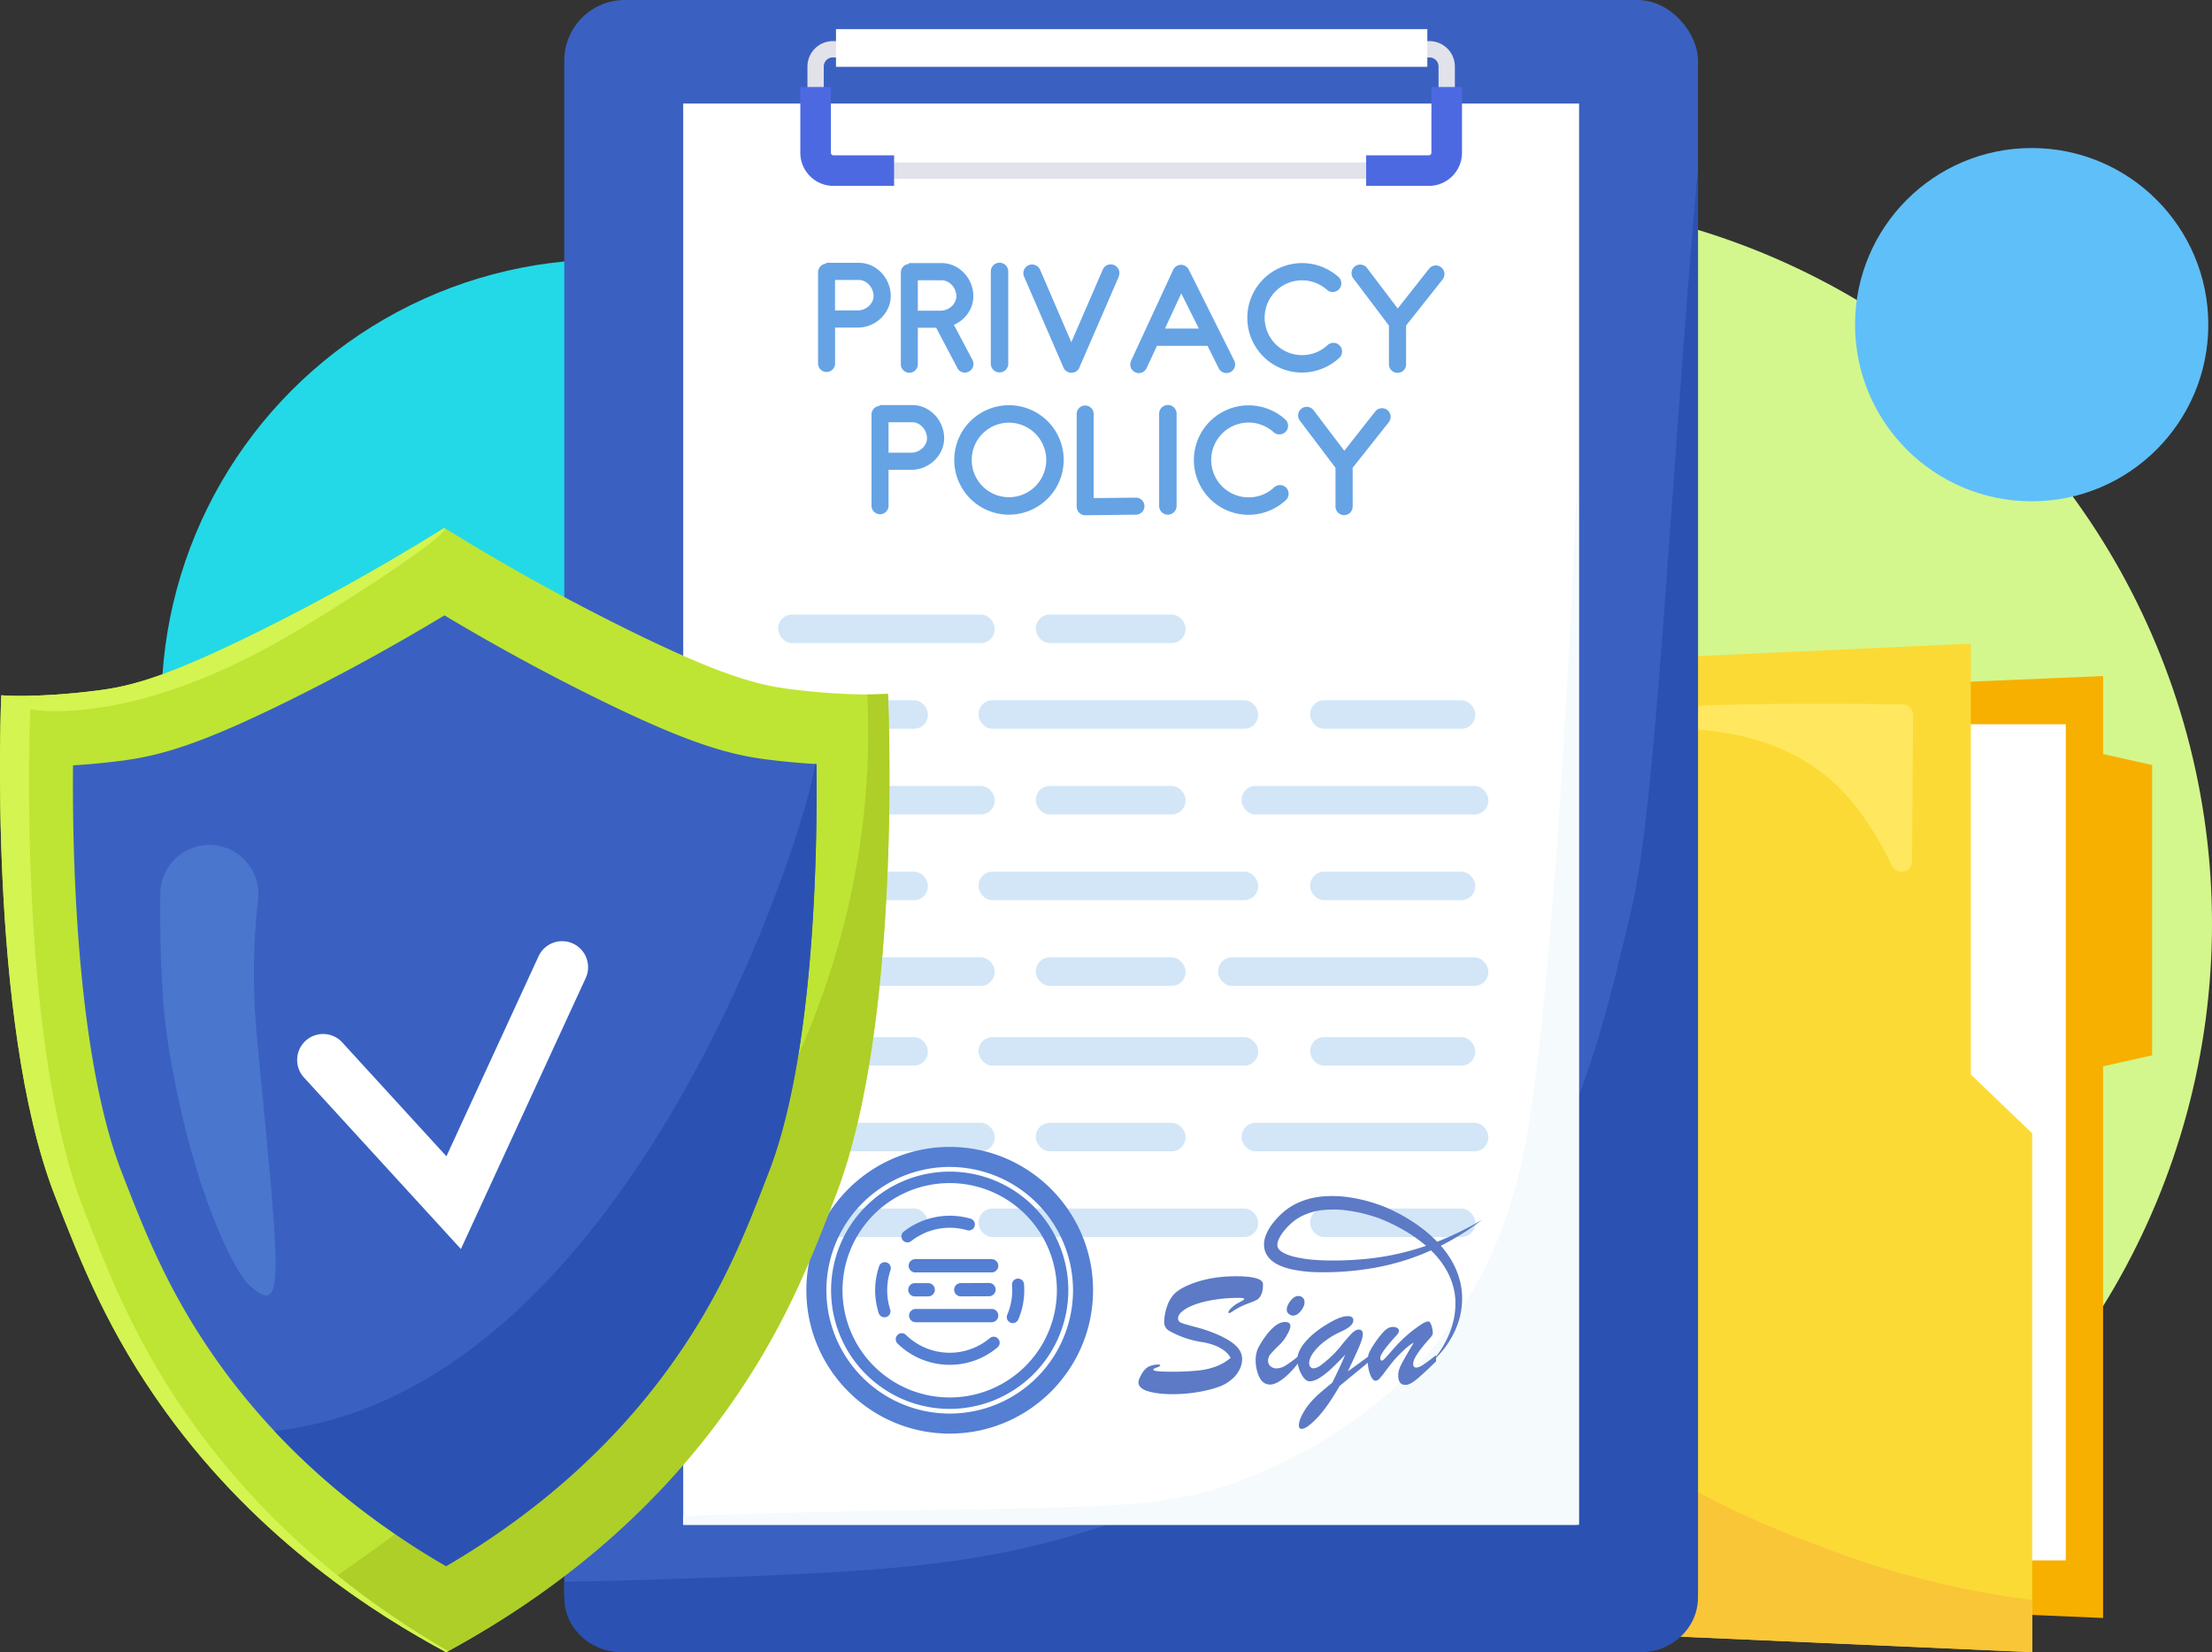 <svg xmlns="http://www.w3.org/2000/svg" viewBox="0 0 2123.52 1586.02"><rect x="0" y="0" width="2123.52" height="1586.02" fill="#333333" stroke="none"/><defs><style>.cls-1{fill:#d3f78d;}.cls-2{fill:#23d9e7;}.cls-3{fill:#5fbff9;}.cls-4{fill:#f7b000;}.cls-5{fill:#fff;}.cls-6{fill:#fcda35;}.cls-7{fill:#f9c638;}.cls-8{fill:#ffe85f;}.cls-9{fill:#3a61c1;}.cls-10{fill:#2b52b2;}.cls-11{fill:#e1e2ea;}.cls-12{fill:#4d69e2;}.cls-13{fill:#f5fafc;}.cls-14{fill:#d2e6f7;}.cls-15{fill:#547fd3;}.cls-16{fill:#5c7ac6;}.cls-17{fill:#65a3e5;}.cls-18{fill:#bee533;}.cls-19{fill:#aece28;}.cls-20{fill:#d4f451;}.cls-21{fill:#4a76ce;}</style></defs><g id="Layer_2" data-name="Layer 2"><g id="_ÎÓÈ_1" data-name="—ÎÓÈ_1"><circle class="cls-1" cx="1427.17" cy="886.83" r="696.35"/><circle class="cls-2" cx="583.06" cy="677.12" r="428.12"/><circle class="cls-3" cx="1950.41" cy="311.66" r="169.56"/><polygon class="cls-4" points="2018.96 1023.62 2066.06 1013.08 2066.06 734.38 2018.96 723.84 2018.96 648.94 1451.53 673.19 1451.53 1528.96 2018.96 1553.2 2018.96 1023.62"/><rect class="cls-5" x="1357.82" y="872.58" width="802.67" height="447.98" transform="translate(2855.73 -662.59) rotate(90)"/><polygon class="cls-6" points="1950.9 1087.93 1892 1031.5 1892 617.85 1324.58 643.76 1324.58 1558.38 1950.9 1586.02 1950.9 1087.93"/><path class="cls-7" d="M1950.9,1535.78a847.52,847.52,0,0,1-196.09-48.63c-80.25-30.53-178.5-67.91-254.07-163.49-45.48-57.52-68.73-118.4-90.58-212.09-24.41-104.64-50.18-263.62-41.88-469.8l-43.7,2v914.63L1950.9,1586Z"/><path class="cls-8" d="M1835.55,826.66l.94-140.27a10.14,10.14,0,0,0-10-10.2c-47.91-.65-250.62-2.7-250.62,9,0,26.51,99.11-5.69,179.77,61.86,27.11,22.7,47.37,56.5,60.67,84C1821,840.68,1835.48,837.38,1835.55,826.66Z"/><rect class="cls-9" x="541.71" width="1088.39" height="1586.02" rx="58.1"/><path class="cls-10" d="M1566.31,872.18c-28.68,122.78-58.54,250.58-164.77,373.69-126.79,146.94-288.3,201.36-352.28,222.06-118.78,38.43-223.13,41.86-431.82,48.74-26.6.88-51.9,1.4-75.73,1.66v15.24c0,29,24.64,52.45,55,52.45h978.34c30.39,0,55-23.48,55-52.45V160.07C1602.23,478.81,1590.8,767.39,1566.31,872.18Z"/><rect class="cls-5" x="655.89" y="99.35" width="860.03" height="1364.42"/><path class="cls-11" d="M1372.26,171.6H799.55a24.43,24.43,0,0,1-24.4-24.41V63.87a24.42,24.42,0,0,1,24.4-24.4h572.71a24.43,24.43,0,0,1,24.41,24.4v83.32A24.44,24.44,0,0,1,1372.26,171.6ZM799.55,55.13a8.75,8.75,0,0,0-8.74,8.74v83.32a8.75,8.75,0,0,0,8.74,8.75h572.71a8.76,8.76,0,0,0,8.75-8.75V63.87a8.76,8.76,0,0,0-8.75-8.74Z"/><path class="cls-12" d="M1371.71,178.45h-60.2V149.09h60.2a2.45,2.45,0,0,0,2.44-2.45V83.51h29.37v63.13A31.85,31.85,0,0,1,1371.71,178.45Z"/><path class="cls-12" d="M858.34,178.45H800.11a31.85,31.85,0,0,1-31.81-31.81V83.51h29.36v63.13a2.45,2.45,0,0,0,2.45,2.45h58.23Z"/><rect class="cls-5" x="802.55" y="27.94" width="567.69" height="36.21"/><path class="cls-13" d="M1468.43,1074.29c-8.56,54.6-26.41,138.86-90.7,216.89-66.24,80.38-149.71,115.23-177.63,126.51-79.78,32.26-132.17,28.3-351.47,32.54-46,.89-111.94,2.38-192.74,5v8.54h857.89V466.12C1501.26,757.74,1484.72,970.37,1468.43,1074.29Z"/><rect class="cls-14" x="747.07" y="589.96" width="207.83" height="27.34" rx="13.2"/><rect class="cls-14" x="994.43" y="589.96" width="143.68" height="27.34" rx="13.2"/><rect class="cls-14" x="747.07" y="754.51" width="207.83" height="27.34" rx="13.2"/><rect class="cls-14" x="994.43" y="754.51" width="143.68" height="27.34" rx="13.2"/><rect class="cls-14" x="1191.97" y="754.51" width="236.8" height="27.34" rx="13.2"/><rect class="cls-14" x="747.07" y="672.24" width="143.68" height="27.34" rx="13.2"/><rect class="cls-14" x="1257.81" y="672.24" width="158.41" height="27.34" rx="13.2"/><rect class="cls-14" x="939.43" y="672.24" width="268.38" height="27.34" rx="13.2"/><rect class="cls-14" x="747.07" y="919.07" width="207.83" height="27.34" rx="13.2"/><rect class="cls-14" x="994.43" y="919.07" width="143.68" height="27.34" rx="13.2"/><rect class="cls-14" x="1169.41" y="919.07" width="259.36" height="27.34" rx="13.2"/><rect class="cls-14" x="747.07" y="836.79" width="143.68" height="27.34" rx="13.2"/><rect class="cls-14" x="1257.81" y="836.79" width="158.41" height="27.34" rx="13.2"/><rect class="cls-14" x="939.43" y="836.79" width="268.38" height="27.34" rx="13.2"/><rect class="cls-14" x="747.07" y="1077.87" width="207.83" height="27.34" rx="13.2"/><rect class="cls-14" x="994.43" y="1077.87" width="143.68" height="27.34" rx="13.2"/><rect class="cls-14" x="1191.97" y="1077.87" width="236.8" height="27.34" rx="13.2"/><rect class="cls-14" x="747.07" y="1160.15" width="143.68" height="27.34" rx="13.2"/><rect class="cls-14" x="1257.81" y="1160.15" width="158.41" height="27.34" rx="13.2"/><rect class="cls-14" x="939.43" y="1160.15" width="268.38" height="27.34" rx="13.2"/><rect class="cls-14" x="747.07" y="995.59" width="143.68" height="27.34" rx="13.2"/><rect class="cls-14" x="1257.81" y="995.59" width="158.41" height="27.34" rx="13.2"/><rect class="cls-14" x="939.43" y="995.59" width="268.38" height="27.34" rx="13.2"/><path class="cls-15" d="M911.72,1376.2c-75.88,0-137.61-61.73-137.61-137.61S835.84,1101,911.72,1101s137.61,61.73,137.61,137.61S987.6,1376.2,911.72,1376.2Zm0-256a118.38,118.38,0,1,0,118.38,118.38A118.51,118.51,0,0,0,911.72,1120.21Z"/><path class="cls-15" d="M911.72,1352.47a113.88,113.88,0,1,1,113.88-113.88A114,114,0,0,1,911.72,1352.47Zm0-216.77a102.9,102.9,0,1,0,102.89,102.89A103,103,0,0,0,911.72,1135.7Z"/><path class="cls-15" d="M866.91,1190.81l0,0a5.79,5.79,0,0,1,.67-8.52,71.71,71.71,0,0,1,64.11-12.42,5.79,5.79,0,0,1,3.8,7.65v0a5.8,5.8,0,0,1-7.05,3.43,60.12,60.12,0,0,0-53.68,10.41A5.8,5.8,0,0,1,866.91,1190.81Z"/><path class="cls-15" d="M851.33,1264.1a5.8,5.8,0,0,1-7.77-3.61,72,72,0,0,1,.41-45,5.75,5.75,0,0,1,7.78-3.34h0a5.8,5.8,0,0,1,3.1,7.22,60.39,60.39,0,0,0-.25,37.74,5.74,5.74,0,0,1-3.27,7Z"/><path class="cls-15" d="M911.72,1310.16a71.54,71.54,0,0,1-50.05-20.4,5.8,5.8,0,0,1,.26-8.55l0,0a5.81,5.81,0,0,1,7.84.3,60,60,0,0,0,80.51,3,5.72,5.72,0,0,1,7.74.38l0,0a5.8,5.8,0,0,1-.42,8.55A71.06,71.06,0,0,1,911.72,1310.16Z"/><path class="cls-15" d="M969.55,1269.45l0,0A5.79,5.79,0,0,1,967,1262a60.23,60.23,0,0,0,4.75-23.43c0-1.65-.07-3.31-.2-5a5.72,5.72,0,0,1,4.79-6.09h0a5.8,5.8,0,0,1,6.73,5.29c.15,1.92.23,3.85.23,5.77a71.7,71.7,0,0,1-5.69,28A5.79,5.79,0,0,1,969.55,1269.45Z"/><path class="cls-15" d="M952,1221.46H878.68a6.37,6.37,0,0,1-6.37-6.37h0a6.37,6.37,0,0,1,6.37-6.37H952a6.37,6.37,0,0,1,6.37,6.37h0A6.37,6.37,0,0,1,952,1221.46Z"/><path class="cls-15" d="M891.07,1244.49h-12.8a6.37,6.37,0,0,1-6.37-6.37h0a6.38,6.38,0,0,1,6.37-6.38h12.8a6.38,6.38,0,0,1,6.37,6.38h0A6.37,6.37,0,0,1,891.07,1244.49Z"/><path class="cls-15" d="M916,1238.12h0a6.38,6.38,0,0,1,6.35-6.4l27.07-.13a6.37,6.37,0,0,1,6.4,6.34h0a6.38,6.38,0,0,1-6.34,6.41l-27.08.12A6.39,6.39,0,0,1,916,1238.12Z"/><path class="cls-15" d="M952,1269.27H879.08a6.37,6.37,0,0,1-6.37-6.37h0a6.37,6.37,0,0,1,6.37-6.37H952a6.37,6.37,0,0,1,6.37,6.37h0A6.37,6.37,0,0,1,952,1269.27Z"/><path class="cls-16" d="M1181.41,1303.47a21.87,21.87,0,0,0-6.43-7.12,37.48,37.48,0,0,0-9.65-5.11,62.86,62.86,0,0,0-11.19-2.87,90.83,90.83,0,0,1-32.34-11.24,8.53,8.53,0,0,1-2.75-2.91,7.89,7.89,0,0,1-1.45-4.29,47.56,47.56,0,0,1,2.53-15.14,32.48,32.48,0,0,1,6.47-11.88q6.35-7.12,22.86-12.44t37.19-5.32q12.35,0,19.08,1.89t6.74,5.83q0,6.44-1.76,10a10.79,10.79,0,0,1-3.78,4.68,60,60,0,0,1-7.07,3.13,73.69,73.69,0,0,0-9.4,3.94,72.83,72.83,0,0,0-6.81,4c-1.89,1.26-3.07,1.89-3.52,1.89s-.86-.23-.86-.69c0-1,1-2.45,3-4.42a29.77,29.77,0,0,1,7.5-5.19c3.15-1.66,4.72-2.71,4.72-3.17,0-.74-1.75-1.12-5.23-1.12a143.22,143.22,0,0,0-29.34,2.83q-13.47,2.83-21.23,7.47t-7.76,9.43q0,3,3.21,4.25t14.2,4.16a136.72,136.72,0,0,1,19.64,6.69q12.43,5.32,18.45,11.06t6,12.87a22.61,22.61,0,0,1-2.36,9.82,29.14,29.14,0,0,1-6.9,9,39.61,39.61,0,0,1-10.47,6.78,85.69,85.69,0,0,1-12.74,4,139.53,139.53,0,0,1-16.64,3,145.19,145.19,0,0,1-17.11,1.07q-15,0-24.15-2.83t-9.13-8.58q0-2.57,3.09-8t7.29-7.33a23.29,23.29,0,0,1,7.12-1.67c2.28-.15,3.43.13,3.43.81a.78.78,0,0,1-.26.52,2.15,2.15,0,0,1-.6.42l-.69.35c-1.14.46-2.07.81-2.78,1.07a10.72,10.72,0,0,0-1.72.77,1.2,1.2,0,0,0-.64,1.07q0,1.82,17.75,1.81a234.1,234.1,0,0,0,25.31-1.12,70.3,70.3,0,0,0,17.41-4A48.54,48.54,0,0,0,1181.41,1303.47Z"/><path class="cls-16" d="M1247.12,1301.24v6.26q-8.32,10.73-15.53,16.17t-12.26,5.44q-7,0-10.47-7.37a37.91,37.91,0,0,1-3.43-16.13,28.84,28.84,0,0,1,.69-6.39,24.26,24.26,0,0,1,1.63-5q.95-2,3.52-6.17,12.18-19,22.3-19,5.23,0,5.23,4,0,2.75-3.39,8.58a37.5,37.5,0,0,1-6.05,8.32,136.2,136.2,0,0,0-9.73,10,10,10,0,0,0-2.27,6.44,6.59,6.59,0,0,0,2.31,5.14,8.69,8.69,0,0,0,6,2.06,17.28,17.28,0,0,0,8.87-3A109.85,109.85,0,0,0,1247.12,1301.24Zm-5.83-38.35a6.23,6.23,0,0,1-4.08-1.63,5.15,5.15,0,0,1-1.93-4.11q0-3.78,3.61-8.41t7.46-4.63a6.13,6.13,0,0,1,4.29,1.58,6,6,0,0,1,1.71,4.59q0,3.69-3.51,8.15T1241.29,1262.89Z"/><path class="cls-16" d="M1314.54,1307l-28.48,23.42q-12,20.76-21.87,31t-14.67,10.25c-1.71,0-2.57-1.06-2.57-3.17q0-6.18,6.26-15.79a64.8,64.8,0,0,1,5.7-7.37,82.78,82.78,0,0,1,6.1-6.22q2.87-2.62,7.59-6.52c3.14-2.61,5.28-4.39,6.43-5.36q8.58-17.51,12.35-26.77-8.06,8.58-14.07,14.07a67.69,67.69,0,0,1-11,8.45q-5,3-9,3-4.37,0-8.06-7a30.43,30.43,0,0,1-3.69-14.37,18.5,18.5,0,0,1,1.59-7.2,35.12,35.12,0,0,1,5-8.07,64.68,64.68,0,0,1,8.62-8.79,93.41,93.41,0,0,1,12.27-8.79q13.29-8.32,20.67-8.32,5.49,0,5.49,4,0,5.58-11.92,10.89a76.34,76.34,0,0,0-14.46,8.41,54.84,54.84,0,0,0-11.58,11.11q-4.41,5.88-4.41,10.59a5.68,5.68,0,0,0,1.11,3.69,3.59,3.59,0,0,0,2.92,1.37q3,0,6.86-2.74a132,132,0,0,0,11.41-9.7,101.72,101.72,0,0,0,9.14-10.25,140.35,140.35,0,0,1,9.43-10.8q3.74-3.73,6.73-3.73a3.74,3.74,0,0,1,2.79,1.07,4.21,4.21,0,0,1,1.07,3.13q0,3.94-3.13,11.45t-11.28,24.57l20.76-15.09Z"/><path class="cls-16" d="M1371.76,1285.71q-15.1,16.82-15.1,23.42,0,3.69,3,3.69c1.66,0,3.82-.88,6.48-2.62s6.82-4.85,12.48-9.31v5.92q-12.18,12-18.7,17.33t-10.64,5.32q-7,0-7-9.27a17.23,17.23,0,0,1,.86-5.4,35.31,35.31,0,0,1,2.35-5.53q1.5-2.88,4.59-8.24t7.12-12.14q-4.89,2.49-12.26,9.87a95.38,95.38,0,0,0-8.15,8.79q-3.35,4.17-7.16,9.26a72.89,72.89,0,0,1-5.58,6.87,5.11,5.11,0,0,1-3.56,1.76q-2.74,0-5.06-5.75a35.7,35.7,0,0,1-2.32-13.38,20.18,20.18,0,0,1,1.08-7.38,49.49,49.49,0,0,1,4.24-7.55,84.14,84.14,0,0,1,10.21-13.34q4.29-4.24,8.23-4.24a9,9,0,0,1,4.42.94,3.12,3.12,0,0,1,1.67,2.92,3.8,3.8,0,0,1-.51,1.8,10.06,10.06,0,0,1-1.16,1.71c-.43.52-1.33,1.52-2.7,3q-13.56,15-13.55,19.47c0,1.66.54,2.49,1.63,2.49.68,0,2-1.11,4-3.31s4.52-5.09,7.64-8.66a140.62,140.62,0,0,1,11.06-11.19,119.2,119.2,0,0,1,14.54-11.24q4.55-3.18,7.55-3.18,1.38,0,2.7,3.78a22.75,22.75,0,0,1,1.33,7.63Q1375.44,1281.85,1371.76,1285.71Z"/><path class="cls-16" d="M1375.79,1306l1-1.2c.62-.79,1.53-2,2.67-3.53a104.83,104.83,0,0,0,8.75-14.22,83.2,83.2,0,0,0,8.09-24.14c.29-2.42.7-4.9.76-7.48,0-.65.07-1.29.1-2s0-1.31,0-2,0-1.32,0-2l0-1V1248c0-.06,0,.14,0,0v-.13l0-.27c-.13-1.41-.27-2.83-.41-4.28s-.45-2.69-.66-4a62.43,62.43,0,0,0-2.22-8.31c-3.71-11.15-10.94-22-20.81-31.37-.62-.58-1.22-1.18-1.86-1.76l-1.93-1.7c-1.27-1.17-2.66-2.24-4-3.36-2.76-2.17-5.6-4.31-8.6-6.3s-6.08-4-9.27-5.79-6.46-3.61-9.83-5.26-6.83-3.2-10.32-4.63-7-2.64-10.7-3.76a149.34,149.34,0,0,0-22.65-5,101.78,101.78,0,0,0-23-.57,59.19,59.19,0,0,0-21.39,6,44.1,44.1,0,0,0-9,6,46.72,46.72,0,0,0-4.06,3.82c-1.3,1.36-2.56,2.77-3.71,4.21a36.61,36.61,0,0,0-5.46,8.81,13.81,13.81,0,0,0-1,4,8.53,8.53,0,0,0,0,.86c0,.27,0,.54.07.8a5.9,5.9,0,0,0,.15.73l0,.18,0,.09c.09.24-.09-.24,0-.12l.28.71c0,.05,0,.15.06.16l0,0s0,0,0,.08l0,.08.09.17a6.51,6.51,0,0,0,.44.68,9,9,0,0,0,1.22,1.38,17.88,17.88,0,0,0,3.65,2.55,44,44,0,0,0,9.84,3.66,125.09,125.09,0,0,0,22.25,3.21c7.52.5,15,.53,22.35.39s14.54-.6,21.52-1.19a247.14,247.14,0,0,0,38.87-6.39,259.22,259.22,0,0,0,31.92-10.09c2.32-.94,4.6-1.78,6.74-2.73l6.22-2.67c3.94-1.82,7.59-3.45,10.8-5.11,1.61-.81,3.15-1.56,4.58-2.3l4-2.12,3.45-1.82,2.82-1.61,5.2-2.93-4.79,3.56-2.63,1.93-3.23,2.22-3.76,2.58c-1.35.89-2.82,1.79-4.36,2.77-3.06,2-6.57,4-10.37,6.22-1.92,1.07-4,2.16-6,3.28s-4.33,2.18-6.6,3.33c-1.14.58-2.31,1.13-3.51,1.67l-3.65,1.68c-2.46,1.14-5.06,2.17-7.69,3.31-5.33,2.13-11,4.25-17,6.14s-12.38,3.66-19,5.18l-5.09,1.09-5.12,1c-3.47.62-7,1.16-10.58,1.66a278,278,0,0,1-45.56,2.61,129,129,0,0,1-24.6-2.91,55.46,55.46,0,0,1-12.79-4.5,30.34,30.34,0,0,1-6.33-4.33,22.84,22.84,0,0,1-2.86-3.14,20.19,20.19,0,0,1-1.24-1.87,18.93,18.93,0,0,1-1.1-2.21l-.29-.71s-.22-.6-.17-.48l-.09-.28-.16-.56a17.42,17.42,0,0,1-.51-2.25,21.66,21.66,0,0,1-.24-2.26c0-.73,0-1.49,0-2.2a26.21,26.21,0,0,1,1.79-7.89,47.4,47.4,0,0,1,7.31-12.23c1.42-1.79,2.91-3.48,4.46-5.11a61.6,61.6,0,0,1,5-4.7,56.16,56.16,0,0,1,11.55-7.79,72,72,0,0,1,26.13-7.28,109.29,109.29,0,0,1,26.07.92,148.28,148.28,0,0,1,24.56,5.86c3.93,1.29,7.9,2.75,11.67,4.41s7.4,3.45,11,5.32,7,3.88,10.34,6c1.69,1,3.32,2.13,5,3.21s3.21,2.21,4.76,3.38a126.71,126.71,0,0,1,17.14,15,94.52,94.52,0,0,1,13.16,17.3,76.39,76.39,0,0,1,7.91,18.82,71,71,0,0,1,1.83,9.46c.15,1.59.34,3.19.43,4.7s0,2.89.07,4.3v.65l0,.56-.06,1.09c0,.73-.09,1.46-.13,2.18s-.06,1.43-.16,2.13-.19,1.4-.29,2.09a79.38,79.38,0,0,1-1.47,8,84.19,84.19,0,0,1-4.82,13.72,95.54,95.54,0,0,1-5.91,10.7c-1,1.56-2,3-2.92,4.32s-1.88,2.54-2.79,3.63-1.73,2.12-2.53,3-1.51,1.72-2.18,2.43c-1.31,1.45-2.39,2.49-3.1,3.2Z"/><path class="cls-17" d="M855.11,284.14c0,16.33-14.4,30.31-31.56,30.31H801.67V349.2a8.17,8.17,0,0,1-16.33,0V261.29a8.28,8.28,0,0,1,7.75-8.16v-.83h31.56C841.13,252.3,855.11,266.83,855.11,284.14Zm-16.48,0c0-8-6.64-15.37-14-15.37h-23V298h21.88C831.57,298,838.63,291.47,838.63,284.14Z"/><path class="cls-17" d="M930.13,356.67a7.68,7.68,0,0,1-3.87,1,7.87,7.87,0,0,1-7.2-4.43l-20.35-38.62H881.13v34.74a8.17,8.17,0,1,1-16.33,0V261.57a8.3,8.3,0,0,1,7.75-8.17v-.83h31.56c16.47,0,30.31,14.54,30.31,31.84,0,12-7.75,22.7-18.68,27.41l17.85,33.78A8.21,8.21,0,0,1,930.13,356.67Zm-49-58.42H903c8,0,15.09-6.5,15.09-13.84,0-8.17-6.65-15.36-14-15.36h-23Z"/><path class="cls-17" d="M959.48,357.5a8.36,8.36,0,0,1-8.31-8.44V260.88a8.38,8.38,0,1,1,16.75,0v88.18A8.38,8.38,0,0,1,959.48,357.5Z"/><path class="cls-17" d="M1074,265.59l-37.79,87.21v.13a3.33,3.33,0,0,1-.56,1V354a3.42,3.42,0,0,1-.69.83.14.14,0,0,1-.14.14,1.64,1.64,0,0,1-.69.69v.14a2.66,2.66,0,0,1-.83.55c-.14.14-.28.14-.28.28a1.91,1.91,0,0,1-.83.28.14.14,0,0,1-.14.14l-.14.14c-.27.13-.55.13-.83.27h-.27c-.28.14-.56.14-.83.28h-.28c-.42,0-.69.14-1.11.14l-1-.14h-.27c-.28-.14-.7-.14-1-.28h-.14a7.1,7.1,0,0,0-1-.27v-.14c-.14,0-.14,0-.28-.14a1.06,1.06,0,0,1-.69-.28l-.28-.28a2.77,2.77,0,0,1-.83-.55l-.13-.14-.7-.69s0-.14-.13-.14a2.76,2.76,0,0,1-.56-.83l-.14-.14c-.14-.27-.27-.69-.41-1-.14,0-.14,0-.14-.13l-37.79-87.21a8.29,8.29,0,0,1,4.43-10.94,8.43,8.43,0,0,1,10.93,4.29l30,69.63,30.18-69.63a8.31,8.31,0,1,1,15.23,6.65Z"/><path class="cls-17" d="M1181.1,357.23a8.29,8.29,0,0,1-11.08-3.6L1159.23,332h-47.48a2,2,0,0,1-1-.14l-10,21.46a8.29,8.29,0,0,1-7.47,4.84,7.39,7.39,0,0,1-3.46-.83,8.18,8.18,0,0,1-4-10.93l40.42-87.35a8.44,8.44,0,0,1,7.34-4.85h.14a8.52,8.52,0,0,1,7.47,4.57l43.61,87.35A8.14,8.14,0,0,1,1181.1,357.23Zm-30.18-41.81L1134,281.64l-15.64,33.78Z"/><path class="cls-17" d="M1249.9,357.64A52.54,52.54,0,1,1,1285.06,266,8.28,8.28,0,0,1,1274,278.32a35.9,35.9,0,1,0-24.08,62.57,35.63,35.63,0,0,0,24.5-9.55,8.31,8.31,0,0,1,11.76.41,8.45,8.45,0,0,1-.41,11.77A53.13,53.13,0,0,1,1249.9,357.64Z"/><path class="cls-17" d="M1384.72,268.49l-34.88,44v37.24a8.1,8.1,0,0,1-8.17,8.17,8.21,8.21,0,0,1-8.3-8.17V312.51l-34.2-45.26a8.25,8.25,0,1,1,13.15-10l29.49,38.9,29.9-37.93a8.28,8.28,0,1,1,13,10.24Z"/><path class="cls-17" d="M906.39,420.7C906.39,437,892,451,874.83,451H853v34.75a8.17,8.17,0,0,1-16.33,0V397.85a8.28,8.28,0,0,1,7.75-8.16v-.83h31.56C892.41,388.86,906.39,403.39,906.39,420.7Zm-16.47,0c0-8-6.64-15.37-14-15.37H853v29.21h21.87C882.86,434.54,889.92,428,889.92,420.7Z"/><path class="cls-17" d="M968.68,494.06a52.53,52.53,0,1,1,52.47-52.46A52.57,52.57,0,0,1,968.68,494.06Zm0-88.31a35.78,35.78,0,1,0,35.72,35.71A35.83,35.83,0,0,0,968.68,405.75Z"/><path class="cls-17" d="M1041.77,494.62a8,8,0,0,1-5.67-2.36,8.25,8.25,0,0,1-2.49-5.81V397.72a8.17,8.17,0,1,1,16.33,0v80.42l40.7-.41h.14a8.17,8.17,0,0,1,0,16.33l-48.87.56Z"/><path class="cls-17" d="M1121.09,494.06a8.36,8.36,0,0,1-8.31-8.44V397.44a8.38,8.38,0,1,1,16.75,0v88.18A8.38,8.38,0,0,1,1121.09,494.06Z"/><path class="cls-17" d="M1198.61,494.2a52.54,52.54,0,1,1,35.16-91.64,8.2,8.2,0,0,1,.55,11.77,8.28,8.28,0,0,1-11.63.55,35.9,35.9,0,1,0-24.08,62.57,35.59,35.59,0,0,0,24.5-9.55,8.33,8.33,0,0,1,11.77.41,8.46,8.46,0,0,1-.42,11.77A53.13,53.13,0,0,1,1198.61,494.2Z"/><path class="cls-17" d="M1333.44,405.05l-34.89,44v37.24a8.1,8.1,0,0,1-8.17,8.17,8.21,8.21,0,0,1-8.3-8.17V449.07l-34.19-45.26a8.25,8.25,0,1,1,13.15-10l29.48,38.9,29.9-37.93a8.28,8.28,0,0,1,13,10.24Z"/><path class="cls-18" d="M428.36,1586c65.39-35.54,178.1-105.77,268.3-231.38,55-76.53,80.67-142.22,106.24-208.92C867.2,978,852.43,666,852.43,666s-32.75,3.1-92.53-4.29c-33-4.08-68.22-13.31-157.76-57.47-46.3-22.83-106.6-54.75-175.59-97.41-68.84,42.89-129,75-175.26,98-89.39,44.46-124.55,53.81-157.56,58-59.76,7.59-92.52,4.6-92.52,4.6S-12.51,979.5,52.35,1147c25.8,66.61,51.73,132.22,106.94,208.56C249.92,1480.85,362.86,1550.7,428.36,1586Z"/><path class="cls-19" d="M852.43,666s-6.78.64-19.78.65a742.24,742.24,0,0,1-.23,76.37c-21.61,395.8-355.18,665.35-514.12,773.05a876.68,876.68,0,0,0,110.06,70c65.39-35.54,178.1-105.77,268.3-231.38,55-76.53,80.67-142.22,106.24-208.92C867.2,978,852.43,666,852.43,666Z"/><path class="cls-9" d="M428.22,1503.38a751.68,751.68,0,0,1-88.48-59.78c-49.39-38.83-92.29-83.21-127.51-131.9-49.88-69-73.19-129.16-95.73-187.36-23.28-60.12-38.55-154-44.16-271.56-2.22-46.43-2.5-88.2-2.24-118.07,13-.78,28.38-2.11,46-4.36,38.38-4.87,77.8-16.25,165.66-60,48.74-24.24,97.37-51,144.91-79.63,47.64,28.51,96.35,55.06,145.18,79.15,88,43.4,127.46,54.64,165.87,59.39,17.64,2.18,33.07,3.47,46,4.2.36,29.87.22,71.64-1.84,118.08-5.21,117.56-20.17,211.51-43.24,271.7-22.35,58.28-45.45,118.55-95.11,187.68-35.05,48.82-77.8,93.34-127.06,132.33A752.55,752.55,0,0,1,428.22,1503.38Z"/><path class="cls-10" d="M782.42,733.43c-6.57,59.05-177,602-519,640.25a679.44,679.44,0,0,0,76.36,69.92,751.68,751.68,0,0,0,88.48,59.78,752.55,752.55,0,0,0,88.29-60.08c49.26-39,92-83.51,127.06-132.33,49.66-69.13,72.76-129.4,95.11-187.68,23.07-60.19,38-154.14,43.24-271.7,2.06-46.44,2.2-88.21,1.84-118.08Z"/><path class="cls-20" d="M187.15,1369.05c-55.21-76.34-81.14-142-106.94-208.56C15.35,993,29.08,680.94,29.08,680.94S120.36,699.8,271.2,613.7C315.42,588.45,435,512.08,426.55,506.83c-68.84,42.89-129,75-175.26,98-89.39,44.46-124.55,53.81-157.56,58-59.76,7.59-92.52,4.6-92.52,4.6S-12.51,979.5,52.35,1147c25.8,66.61,51.73,132.22,106.94,208.56C249.92,1480.85,362.86,1550.7,428.36,1586l1.87-1C363.47,1546.32,266.71,1479.05,187.15,1369.05Z"/><path class="cls-21" d="M182.22,815.05a47,47,0,0,0-28.3,42.6c-.43,37,.21,100,7.8,146.42,23,140.86,63.83,216.32,76.47,228.42,37.06,35.46,30.45-5.75,8.48-236.85a642.14,642.14,0,0,1,1.06-132.13c4.06-36-32.3-62.88-65.5-48.46Z"/><path class="cls-5" d="M550.08,905.78A24.94,24.94,0,0,0,517,918l-88.43,192-.54-.59-98.86-108.07A24.94,24.94,0,1,0,292.4,1035l150.07,164L562.3,938.86A25,25,0,0,0,550.08,905.78Z"/></g></g></svg>